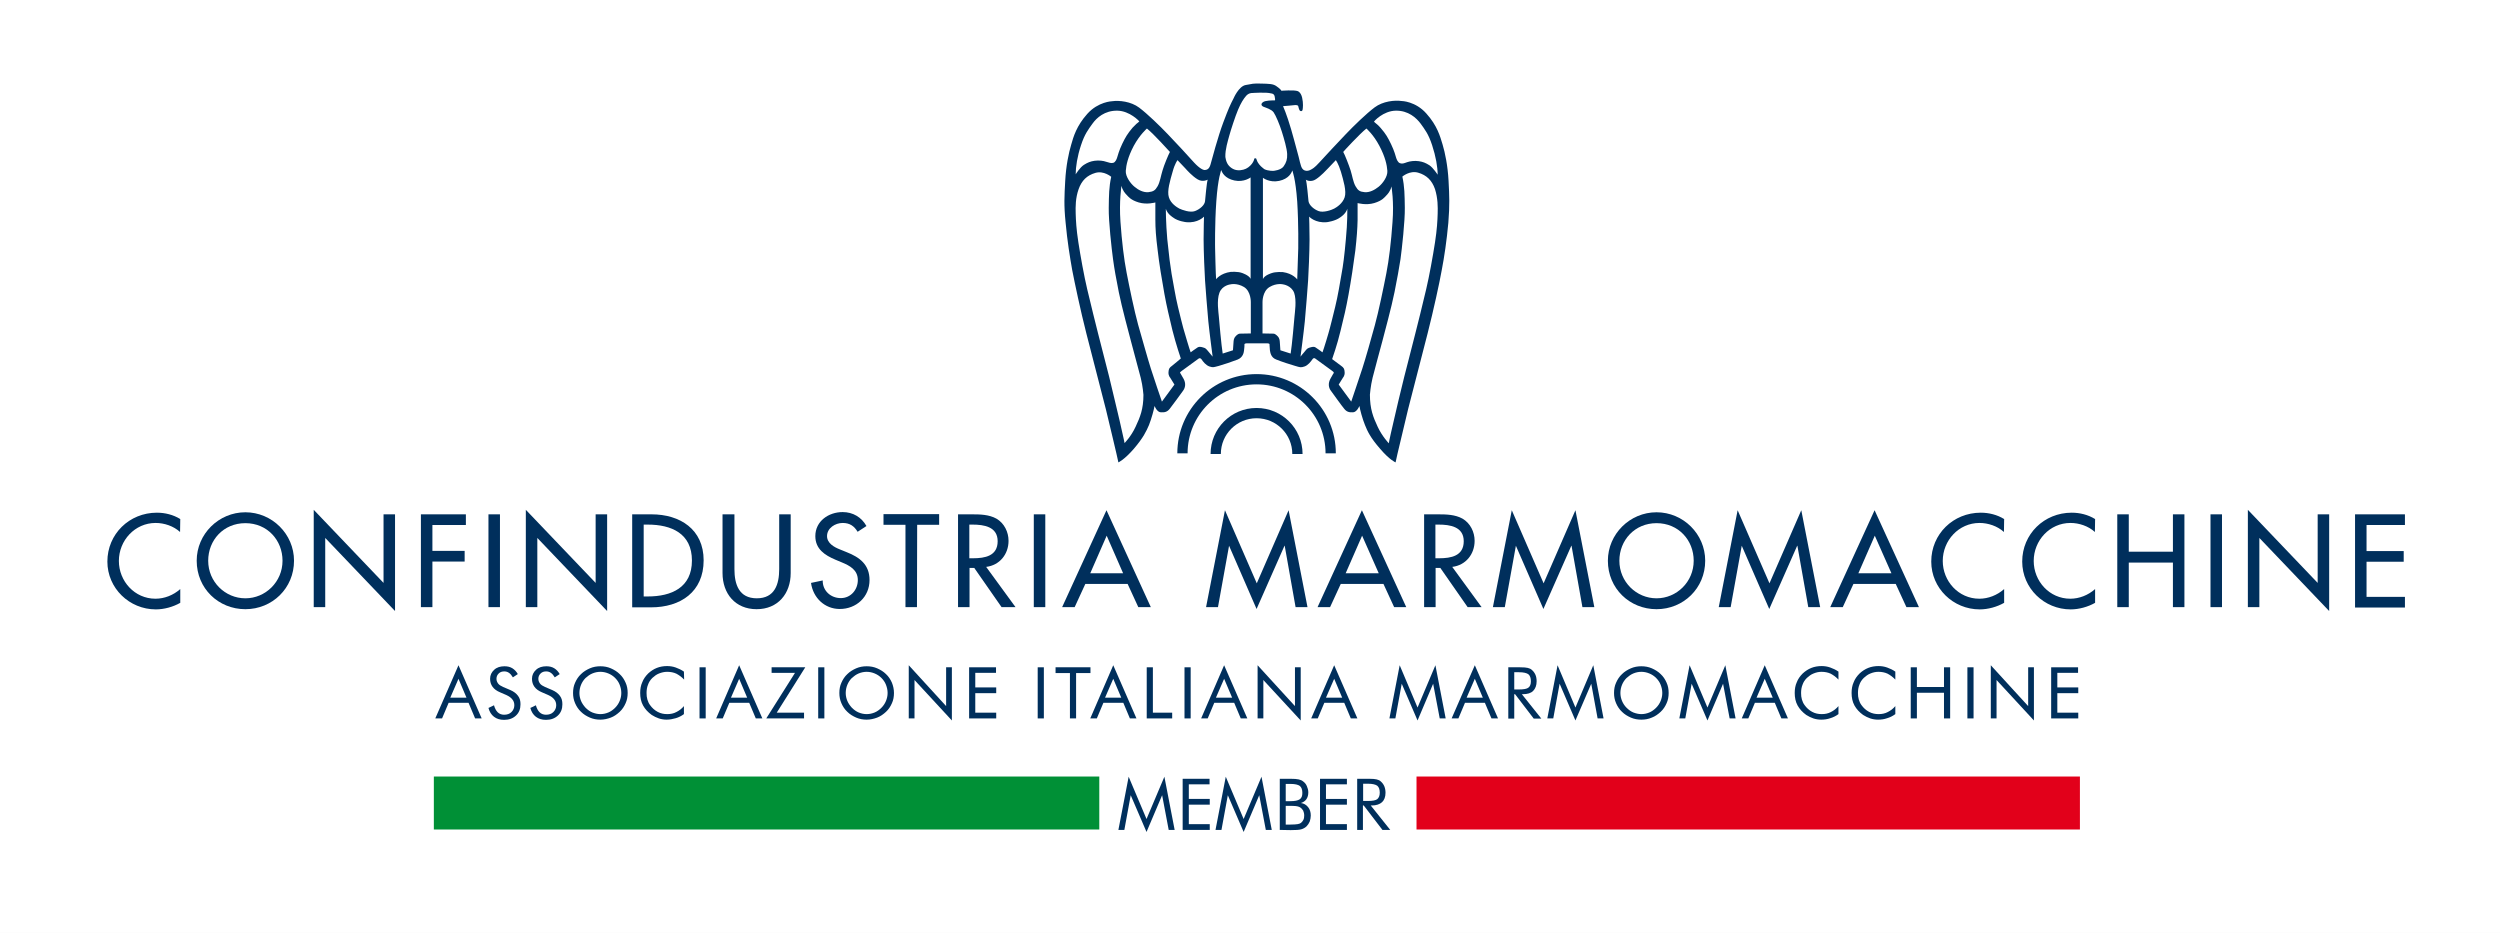 <?xml version="1.0" encoding="utf-8"?>
<!-- Generator: Adobe Illustrator 22.1.0, SVG Export Plug-In . SVG Version: 6.00 Build 0)  -->
<svg version="1.1" id="Livello_1" xmlns="http://www.w3.org/2000/svg" xmlns:xlink="http://www.w3.org/1999/xlink" x="0px" y="0px"
	 viewBox="0 0 1217.6 454.4" style="enable-background:new 0 0 1217.6 454.4;" xml:space="preserve">
<rect x="0" y="0" width="1217.6" height="454.4" fill="#333333" stroke="none"/>
<style type="text/css">
	.st0{fill:#FFFFFF;stroke:#000000;stroke-width:1.051;stroke-miterlimit:10;}
	.st1{fill:#002F5C;}
	.st2{fill:none;stroke:#002F5C;stroke-width:5;}
	.st3{fill:#E2001A;}
	.st4{fill:#009036;}
</style>
<rect x="-17.4" y="-16.8" class="st0" width="1252.5" height="488"/>
<g>
	<path class="st1" d="M705.5,88c-0.4-7.4-1.7-13.6-2.9-17.6s-2.6-9.2-7.9-15.1c-5.3-6-12-6.1-12-6.1c-3.5-0.5-9.2,0.1-13.2,3.1
		s-10.2,9-14,13S645.3,76.1,642.7,79c-2.6,2.9-3.7,3.3-3.7,3.3s-1.8,1.4-3.6,0.7c-1.7-0.7-1.9-2.6-2.9-6.6s-3.7-13.5-3.7-13.5
		c-2.1-7.2-3.9-11.2-3.9-11.2s5.1-0.4,5.6-0.5s1.4,0,1.7,0.3c0.2,0.3,0.2,1,0.6,1.9c0.3,0.9,1.4,1,1.6,0.1c0.2-0.9,0.4-3.2-0.2-5.9
		c-0.6-2.7-2.1-3.2-2.1-3.2c-1.7-0.7-8-0.2-8-0.2c-0.2-0.4-0.8-1.1-2.4-2.2c-1.6-1.2-3.6-1.2-7.6-1.3s-4,0.1-7.4,0.7
		c-3.4,0.6-5.9,6.5-5.9,6.5c-1.7,3.3-2.4,4.8-5,11.7s-5.6,18.2-6.2,20.4c-0.6,2.2-1.6,2.7-2.7,2.8c-0.8,0.1-2.6-0.7-5.3-3.6
		c-2.6-2.9-9-9.9-12.8-13.8c-3.8-4-10-10-14-13s-9.7-3.6-13.2-3.1c0,0-6.7,0.2-12,6.1s-6.8,11.2-7.9,15.1c-1.2,4-2.5,10.2-2.9,17.6
		s-0.7,11.6,0.2,20.4c0.8,8.8,2.1,16.8,3.2,23c1.2,6.2,4,19.5,6.9,30.9s8.8,34,9.5,36.9s5.9,24.5,6.1,25.9c0,0,2.8-1.2,7.5-6.6
		c4.7-5.5,6.1-8.6,7.4-11.6c1.2-3,2.5-7.8,2.7-9.3c0,0,1.2,3.1,3.1,3.1c1.9,0.1,3.1-0.2,4.3-1.7s5.5-7.4,6.5-8.8
		c1.1-1.5,1.5-3.6,0.2-5.9c-1.3-2.3-1.5-2.6-1.5-2.6s-0.7-0.3,0.7-1.2c1.3-0.9,6.2-4.5,8.1-5.9c0,0,0.7-0.7,1.5,0.3
		c0.7,1.1,2.1,2.9,3.9,3.5c1.8,0.6,2.1,0.3,4.5-0.3c2.4-0.7,6.4-2,9.2-3.1c2.7-1.1,3-3.6,3.1-4.5c0.2-1,0.2-2.7,0.2-2.7
		s-0.3-0.7,1.3-0.7c1.4,0,7.5,0,9.6,0c1.7,0,1.3,0.7,1.3,0.7s0.1,1.7,0.2,2.7c0.2,1,0.4,3.5,3.1,4.5c2.7,1.1,6.8,2.4,9.2,3.1
		c2.4,0.7,2.7,0.9,4.5,0.3c1.8-0.6,3.1-2.4,3.9-3.5c0.7-1.1,1.5-0.3,1.5-0.3c1.9,1.4,6.8,5,8.1,5.9s0.7,1.2,0.7,1.2
		s-0.2,0.2-1.5,2.6c-1.3,2.3-0.9,4.5,0.2,5.9c1.1,1.5,5.3,7.4,6.5,8.8c1.2,1.5,2.4,1.8,4.3,1.7c1.9-0.1,3.1-3.1,3.1-3.1
		c0.2,1.6,1.5,6.4,2.7,9.3c1.2,3,2.6,6.1,7.4,11.6c4.7,5.5,7.5,6.6,7.5,6.6c0.2-1.5,5.5-23.1,6.1-25.9c0.7-2.9,6.6-25.5,9.5-36.9
		s5.8-24.7,6.9-30.9c1.2-6.2,2.4-14.2,3.2-23C706.1,99.7,705.9,95.5,705.5,88z M573.5,78c0,0,3,3.1,3.8,4s3.3,3.7,5.9,5.3
		c2.5,1.6,5,0.2,5,0.2c-0.5,1.4-1.1,8.6-1.3,10.5s-2.5,3.9-4.9,4.8s-6.3-0.6-7.6-1.2c-1.3-0.7-4.2-2.5-5.1-5.5
		c-1-3,0.6-8.2,1.8-12.4C572.2,79.6,573.5,78,573.5,78z M558.6,62.6C561.7,65,569.8,74,569.8,74c-0.7,1.2-2.9,6.5-3.6,9
		c-0.8,2.5-1.2,5.6-2.4,7.7s-2.1,2.6-4.5,2.9c-2.4,0.2-4.8-1-6.7-2.6c-1.9-1.5-4.5-5-4.3-7.8s1-6.7,3.9-12.2
		C555.2,65.5,558.6,62.6,558.6,62.6z M526.5,70.7c1.8-5.5,3.6-7.7,5.6-10.5s5.9-6.4,12.1-6.3c6.1,0.1,10.7,5.2,10.7,5.2
		c-0.1,0.2-0.9,0.8-1.4,1.2c-0.5,0.5-1.9,1.9-1.9,1.9c-2.5,3-3.4,4.5-5,7.8s-2.3,6.1-2.5,6.7c-0.2,0.7-0.8,2.3-1.9,2.6
		c-1.1,0.3-2-0.1-3.4-0.5c-1.4-0.5-3.6-0.8-5.7-0.5c-2,0.3-3.3,0.8-5.2,2s-4,4.6-4,4.6C523.9,81.3,524.7,76.1,526.5,70.7z
		 M553.1,207.8c-2.2,4.8-5.4,8-5.4,8c0-0.5-2-8.9-2.4-10.9c-0.5-2-3.9-16.6-5.1-21.4c-1.2-4.8-4.7-18.5-5.4-21.1s-3.8-15.3-5.3-21.6
		s-3.3-16.3-4.3-22.8s-1.2-10.6-1.3-14s-0.1-7.5,1.4-11.8s4.1-6.8,8.2-8c4.1-1.2,7.7,1.9,7.7,1.9c-1.1,5.1-1.1,8.8-1.2,15.2
		c-0.1,6.4,1.4,19.9,2.1,25c0.7,5.1,1.4,8.9,2.8,16c1.4,7.1,5.1,20.7,5.9,23.8c0.8,3.1,3.7,13.9,4.8,18c1,4,1.3,8.2,1.3,8.2
		C556.9,199.2,555.3,203.1,553.1,207.8z M570.9,178.1c-1.4,1-1.7,1.5-1.8,3.2s0.8,2.6,0.8,2.6l2.1,3.4l-6.1,8.3
		c-0.5-1.4-3.9-11.4-5.4-16.1c-1.5-4.7-4.3-14.8-6.2-21.4c-1.8-6.5-4.3-18.5-5.6-25.3c-1.3-6.7-2.3-15-3-24.9s0.5-17.4,0.5-17.4
		c0.5,2.3,1.9,3.8,2.6,4.5c0.7,0.7,1.8,2.4,5.8,3.6s8.1,0,8.1,0s0,3.9,0,8.3s0.3,8.5,1.1,14.8c0.7,6.3,2.1,14.8,3.3,21.4
		s2.3,10.9,3.9,17.7c1.7,6.8,4.1,13.8,4.1,13.8S572.2,177.1,570.9,178.1z M588.7,171.4c-0.5-0.5-1.2-1.7-2.2-2s-2.1-0.8-3.2-0.2
		c-1,0.6-3.4,2.4-3.4,2.4c-0.5-1.2-3-9.7-3.6-11.8c-0.5-2.1-1.5-5.6-2.6-10.4c-1.2-4.8-2.4-12.5-3.1-16.1c-0.6-3.6-1.3-8.9-2.1-16.9
		c-0.7-8-0.7-14.7-0.7-14.7c0.8,2.6,3.5,4.2,3.5,4.2c2.4,1.9,6.4,2.3,6.4,2.3c5.7,0.6,8.7-2.7,8.7-2.7s-0.2,5.5-0.2,11.1
		c0,5.5,0.5,17.3,0.7,20c0.2,2.8,1.1,14.8,1.6,19.9c0.5,5.1,2.1,17.2,2.1,17.2S589.1,171.9,588.7,171.4z M592.3,136
		c-0.2-1.5-0.5-15.2-0.5-15.2s-0.2-11.4,0.6-22.8s2.4-15.2,2.4-15.2c0.3,1.1,1.7,4.1,6.4,5.1s7.9-1.5,7.9-1.5V112v23.8
		c-0.8-1.8-4.3-2.9-4.3-2.9c-1.9-0.7-5.3-0.5-5.3-0.5C594.3,133.1,592.3,136,592.3,136z M609.2,147.1v15.3c0,0-5,0.1-5.4,0.1
		s-1.3,0.4-2.1,1.4c-0.9,1-0.9,2.4-0.9,2.4l-0.3,4.3l-5,1.6c-0.6-3.5-1.8-16.8-1.9-18.3c-0.1-1.5-1.1-7.6,0.3-11.3
		c1.4-3.7,5.4-4.1,5.4-4.1s3.1-0.8,6.6,1.3C609.3,141.9,609.2,147.1,609.2,147.1z M613.3,80.1c-1.1-1.4-1.1-2-1.3-2.4
		c-0.2-0.5-0.1-0.5-0.5-0.6s-0.7,0.1-0.7,0.6c-0.1,0.5-0.7,1.9-1.9,3c-1.2,1.2-2.7,2-4.8,2.2c-2,0.2-3.9-0.4-5.5-2.1
		s-1.8-4.5-1.8-4.5c-0.1-3.5,1.2-7.6,1.9-10.2s2.9-9.4,4.3-12.7c1.4-3.3,2.6-5.2,3.9-6.7c1.3-1.5,2.9-1.4,2.9-1.4s7.1-0.5,9.3,0.2
		c0,0,1.4,0,1.7,1.4c0.3,1.3,0.2,1.7,0.2,1.7s0.2,0.4-0.6,0.3c-0.8,0-4.1,0-5.2,0.8c-1.2,0.8-1,1.8,0.2,2.3s3.8,1.2,4.9,2.7
		c1.1,1.6,2.9,5.9,4,9.4s2.5,8.3,2.6,10.9s-0.4,4.1-1.7,6s-4.9,2.2-4.9,2.2s-2.6,0.2-4.7-0.9C615.6,82.1,614.4,81.5,613.3,80.1z
		 M630.5,153.9c-0.1,1.5-1.3,14.8-1.9,18.3l-5-1.6l-0.3-4.3c0,0,0-1.4-0.9-2.4s-1.7-1.4-2.1-1.4c-0.4,0-5.4-0.1-5.4-0.1v-15.3
		c0,0-0.1-5.2,3.4-7.3s6.6-1.3,6.6-1.3s4,0.5,5.4,4.1C631.6,146.3,630.6,152.4,630.5,153.9z M632.3,120.9c0,0-0.4,13.6-0.5,15.2
		c0,0-2-2.9-7.1-3.6c0,0-3.4-0.2-5.3,0.5c0,0-3.5,1-4.3,2.9v-23.8V86.6c0,0,3.2,2.5,7.9,1.5s6.1-4,6.4-5.1c0,0,1.6,3.8,2.4,15.2
		C632.5,109.4,632.3,120.9,632.3,120.9z M679.8,53.9c6.1-0.1,10,3.5,12.1,6.3c2,2.8,3.8,5,5.6,10.5s2.7,10.6,2.7,14.4
		c0,0-2.1-3.3-4-4.6c-1.9-1.2-3.2-1.7-5.2-2s-4.3,0-5.7,0.5s-2.3,0.9-3.4,0.5c-1.1-0.3-1.7-2-1.9-2.6c-0.2-0.7-0.9-3.4-2.5-6.7
		c-1.6-3.3-2.5-4.9-5-7.8c0,0-1.3-1.5-1.9-1.9c-0.5-0.5-1.3-1-1.4-1.2C669.1,59.1,673.7,54,679.8,53.9z M665.5,62.6
		c0,0,3.4,2.9,6.3,8.4c2.9,5.5,3.7,9.4,3.9,12.2c0.2,2.9-2.4,6.3-4.3,7.8c-1.9,1.5-4.3,2.8-6.7,2.6c-2.4-0.2-3.3-0.8-4.5-2.9
		s-1.6-5.2-2.4-7.7c-0.8-2.5-2.9-7.9-3.6-9C654.2,73.9,662.4,65,665.5,62.6z M640.9,87.3c2.5-1.6,5.1-4.5,5.9-5.3
		c0.8-0.9,3.8-4,3.8-4s1.2,1.5,2.5,5.7c1.2,4.2,2.8,9.4,1.8,12.4s-3.8,4.8-5.1,5.5s-5.3,2.1-7.6,1.2c-2.4-0.9-4.6-2.9-4.9-4.8
		c-0.2-1.9-0.8-9.1-1.3-10.5C635.9,87.6,638.4,89,640.9,87.3z M647.7,159.8c-0.5,2.1-3.1,10.6-3.6,11.8c0,0-2.4-1.8-3.4-2.4
		c-1-0.6-2.1-0.1-3.2,0.2c-1,0.3-1.7,1.4-2.2,2c-0.5,0.5-1.9,2.3-1.9,2.3s1.6-12.1,2.1-17.2c0.5-5.1,1.4-17.1,1.6-19.9
		c0.2-2.8,0.7-14.5,0.7-20s-0.2-11.1-0.2-11.1s3,3.3,8.7,2.7c0,0,4-0.5,6.4-2.3c0,0,2.7-1.6,3.5-4.2c0,0,0.1,6.7-0.7,14.7
		c-0.7,8-1.4,13.3-2.1,16.9c-0.6,3.6-1.9,11.3-3.1,16.1C649.2,154.2,648.2,157.7,647.7,159.8z M663.5,179.5
		c-1.5,4.7-5,14.8-5.4,16.1l-6.1-8.3l2.1-3.4c0,0,0.9-0.9,0.8-2.6c-0.1-1.7-0.4-2.2-1.8-3.2c-1.4-1-4.3-3.2-4.3-3.2s2.5-7,4.1-13.8
		c1.7-6.8,2.7-11.1,3.9-17.7c1.2-6.6,2.5-15.1,3.3-21.4c0.7-6.3,1-10.4,1.1-14.8c0-4.4,0-8.3,0-8.3s4.1,1.2,8.1,0s5.1-2.9,5.8-3.6
		s2.1-2.2,2.6-4.5c0,0,1.3,7.4,0.5,17.4c-0.7,9.9-1.7,18.2-3,24.9s-3.8,18.8-5.6,25.3C667.9,164.7,665,174.9,663.5,179.5z
		 M700.2,104.1c-0.1,3.4-0.3,7.5-1.3,14s-2.8,16.5-4.3,22.8c-1.5,6.3-4.6,19.1-5.3,21.6c-0.7,2.6-4.2,16.3-5.4,21.1
		s-4.7,19.3-5.1,21.4c-0.5,2-2.4,10.4-2.4,10.9c0,0-3.2-3.3-5.4-8s-3.8-8.7-3.8-15.7c0,0,0.3-4.1,1.3-8.2c1-4.1,4-14.9,4.8-18
		s4.5-16.7,5.9-23.8s2.1-10.9,2.9-16c0.7-5.1,2.2-18.6,2.1-25c-0.1-6.4-0.1-10.1-1.2-15.2c0,0,3.6-3.1,7.7-1.9
		c4.1,1.2,6.7,3.7,8.2,8C700.3,96.6,700.3,100.7,700.2,104.1z"/>
	<path class="st2" d="M648.1,220.8c0-20-16.2-36.1-36.1-36.1c-20,0-36.1,16.2-36.1,36.1"/>
	<path class="st2" d="M631.9,221.1c0-11-8.9-19.9-19.9-19.9s-19.9,8.9-19.9,19.9"/>
</g>
<g>
	<path class="st1" d="M87.7,259.1c-3.2-2.9-7.7-4.4-11.9-4.4c-10.1,0-17.9,8.5-17.9,18.5c0,9.9,7.7,18.4,17.8,18.4
		c4.4,0,8.7-1.7,12.1-4.7v6.7c-3.5,2-7.9,3.2-11.9,3.2c-12.9,0-23.6-10.3-23.6-23.3c0-13.4,10.7-23.8,24.1-23.8c4,0,8,1,11.4,3.1
		L87.7,259.1L87.7,259.1z"/>
	<path class="st1" d="M143.2,273.1c0,13.4-10.6,23.6-23.7,23.6s-23.7-10.1-23.7-23.6c0-13,10.7-23.6,23.7-23.6
		S143.2,260.1,143.2,273.1z M137.6,273.1c0-10-7.4-18.3-18.1-18.3s-18.1,8.3-18.1,18.3c0,10.3,8.3,18.3,18.1,18.3
		S137.6,283.4,137.6,273.1z"/>
	<path class="st1" d="M152.8,248.3l34,35.6v-33.4h5.6v47.1l-34-35.6v33.7h-5.6V248.3z"/>
	<path class="st1" d="M210.6,255.6v12.7h15.7v5.2h-15.7v22.2H205v-45.2h21.9v5.2h-16.3V255.6z"/>
	<path class="st1" d="M243.5,295.7h-5.6v-45.2h5.6V295.7z"/>
	<path class="st1" d="M256.1,248.3l34,35.6v-33.4h5.6v47.1l-34-35.6v33.7h-5.6V248.3z"/>
	<path class="st1" d="M307.9,250.5h9.4c13.9,0,25.4,7.3,25.4,22.4c0,15.4-11.3,22.9-25.6,22.9h-9.2L307.9,250.5L307.9,250.5z
		 M313.5,290.5h2c11.5,0,21.5-4.3,21.5-17.5s-10-17.5-21.5-17.5h-2V290.5z"/>
	<path class="st1" d="M357.7,250.5v26.7c0,7.4,2.2,14.2,10.9,14.2s10.9-6.8,10.9-14.2v-26.7h5.6v28.6c0,10-6.2,17.6-16.6,17.6
		s-16.6-7.6-16.6-17.6v-28.6H357.7z"/>
	<path class="st1" d="M417.7,259c-1.7-2.8-3.8-4.3-7.3-4.3c-3.6,0-7.6,2.5-7.6,6.4c0,3.5,3.5,5.4,6.3,6.5l3.2,1.3
		c6.4,2.5,11.2,6.1,11.2,13.6c0,8.2-6.4,14.1-14.5,14.1c-7.3,0-13-5.4-14-12.7l5.7-1.2c-0.1,5,3.9,8.6,8.8,8.6s8.3-4.1,8.3-8.8
		c0-4.9-3.9-7-7.8-8.6l-3.1-1.3c-5.2-2.2-9.8-5.2-9.8-11.5c0-7.3,6.5-11.7,13.3-11.7c5,0,9.2,2.5,11.6,6.8L417.7,259z"/>
	<path class="st1" d="M446.6,295.7H441v-40.1h-10.7v-5.2h27.1v5.2h-10.7L446.6,295.7L446.6,295.7z"/>
	<path class="st1" d="M494.6,295.7h-6.8l-13.3-19.1h-2.3v19.1h-5.6v-45.2h6.8c4,0,8.3,0.1,11.9,2.1c3.8,2.2,5.9,6.5,5.9,10.8
		c0,6.5-4.3,11.9-10.9,12.7L494.6,295.7z M472.1,271.9h1.8c5.8,0,12-1.1,12-8.3c0-7.1-6.7-8.1-12.3-8.1h-1.5V271.9z"/>
	<path class="st1" d="M509.1,295.7h-5.6v-45.2h5.6V295.7z"/>
	<path class="st1" d="M528.6,284.4l-5.2,11.3h-6.1l21.6-47.2l21.6,47.2h-6.1l-5.2-11.3H528.6z M539,260.9l-8,18.3h16L539,260.9z"/>
	<path class="st1" d="M598.6,265.8L598.6,265.8l-5.4,29.9h-5.8l9.2-47.2l15.5,35.6l15.5-35.6l9.2,47.2H631l-5.3-29.9h-0.1L612,296.6
		L598.6,265.8z"/>
	<path class="st1" d="M653,284.4l-5.2,11.3h-6.1l21.6-47.2l21.6,47.2H679l-5.2-11.3H653z M663.4,260.9l-8,18.3h16.1L663.4,260.9z"/>
	<path class="st1" d="M721.6,295.7h-6.8l-13.3-19.1h-2.3v19.1h-5.6v-45.2h6.8c4,0,8.3,0.1,11.9,2.1c3.8,2.2,5.9,6.5,5.9,10.8
		c0,6.5-4.3,11.9-10.9,12.7L721.6,295.7z M699.1,271.9h1.8c5.8,0,12-1.1,12-8.3c0-7.1-6.7-8.1-12.3-8.1h-1.5V271.9z"/>
	<path class="st1" d="M738.3,265.8L738.3,265.8l-5.4,29.9h-5.8l9.2-47.2l15.5,35.6l15.5-35.6l9.2,47.2h-5.8l-5.3-29.9h-0.1
		l-13.6,30.8L738.3,265.8z"/>
	<path class="st1" d="M830.5,273.1c0,13.4-10.6,23.6-23.7,23.6c-13.1,0-23.7-10.1-23.7-23.6c0-13,10.7-23.6,23.7-23.6
		S830.5,260.1,830.5,273.1z M824.9,273.1c0-10-7.4-18.3-18.1-18.3c-10.6,0-18.1,8.3-18.1,18.3c0,10.3,8.3,18.3,18.1,18.3
		C816.6,291.4,824.9,283.4,824.9,273.1z"/>
	<path class="st1" d="M848.3,265.8L848.3,265.8l-5.4,29.9h-5.8l9.2-47.2l15.5,35.6l15.5-35.6l9.2,47.2h-5.8l-5.3-29.9h-0.1
		l-13.6,30.8L848.3,265.8z"/>
	<path class="st1" d="M902.7,284.4l-5.2,11.3h-6.1l21.6-47.2l21.6,47.2h-6.1l-5.2-11.3H902.7z M913.1,260.9l-8,18.3h16.1
		L913.1,260.9z"/>
	<path class="st1" d="M976,259.1c-3.2-2.9-7.7-4.4-11.9-4.4c-10.1,0-17.9,8.5-17.9,18.5c0,9.9,7.7,18.4,17.8,18.4
		c4.4,0,8.7-1.7,12.1-4.7v6.7c-3.5,2-7.9,3.2-11.9,3.2c-12.9,0-23.6-10.3-23.6-23.3c0-13.4,10.7-23.8,24.1-23.8c4,0,8,1,11.4,3.1
		L976,259.1L976,259.1z"/>
	<path class="st1" d="M1020.3,259.1c-3.2-2.9-7.7-4.4-11.9-4.4c-10.1,0-17.9,8.5-17.9,18.5c0,9.9,7.7,18.4,17.8,18.4
		c4.4,0,8.7-1.7,12.1-4.7v6.7c-3.5,2-7.9,3.2-11.9,3.2c-12.9,0-23.6-10.3-23.6-23.3c0-13.4,10.7-23.8,24.1-23.8c4,0,8,1,11.4,3.1
		L1020.3,259.1L1020.3,259.1z"/>
	<path class="st1" d="M1058.3,268.7v-18.2h5.6v45.2h-5.6V274h-21.5v21.7h-5.6v-45.2h5.6v18.2H1058.3z"/>
	<path class="st1" d="M1082.2,295.7h-5.6v-45.2h5.6V295.7z"/>
	<path class="st1" d="M1094.8,248.3l34,35.6v-33.4h5.6v47.1l-34-35.6v33.7h-5.6V248.3z"/>
	<path class="st1" d="M1147,250.5h24.3v5.2h-18.7v12.7h18.1v5.2h-18.1v17.1h18.7v5.2H1147V250.5z"/>
</g>
<g>
	<path class="st1" d="M223.3,324l11.3,25.9h-3.2l-3.2-7.6h-9.7l-3.2,7.6H212L223.3,324z M223.3,330.6l-4,9.2h7.9L223.3,330.6z"/>
	<path class="st1" d="M248.6,336.1c1.6,0.7,2.8,1.6,3.7,2.8s1.2,2.5,1.2,4.1c0,2.3-0.7,4.1-2.2,5.5s-3.4,2.1-5.8,2.1
		c-2,0-3.6-0.5-4.9-1.5c-1.3-1-2.2-2.4-2.7-4.3l2.7-1.3c0.4,1.5,1,2.6,1.8,3.4s1.9,1.2,3.1,1.2c1.5,0,2.7-0.4,3.6-1.3
		c0.9-0.9,1.4-2,1.4-3.3c0-1.1-0.3-2.1-1-2.9c-0.6-0.8-1.6-1.5-2.9-2.1l-3-1.3c-1.7-0.7-2.9-1.6-3.7-2.7s-1.2-2.4-1.2-3.9
		c0-1.8,0.7-3.2,2-4.4c1.3-1.2,3-1.7,5-1.7c1.5,0,2.8,0.3,3.9,1s1.9,1.6,2.6,2.8l-2.4,1.6c-0.6-1-1.2-1.7-1.9-2.2s-1.5-0.7-2.3-0.7
		c-1.1,0-2,0.3-2.7,1s-1.1,1.5-1.1,2.6c0,0.9,0.3,1.6,0.8,2.3s1.4,1.2,2.5,1.7L248.6,336.1z"/>
	<path class="st1" d="M269,336.1c1.6,0.7,2.8,1.6,3.7,2.8s1.2,2.5,1.2,4.1c0,2.3-0.7,4.1-2.2,5.5s-3.4,2.1-5.8,2.1
		c-2,0-3.6-0.5-4.9-1.5s-2.2-2.4-2.7-4.3l2.7-1.3c0.4,1.5,1,2.6,1.8,3.4s1.9,1.2,3.1,1.2c1.5,0,2.7-0.4,3.6-1.3s1.4-2,1.4-3.3
		c0-1.1-0.3-2.1-1-2.9c-0.6-0.8-1.6-1.5-2.9-2.1l-3-1.3c-1.7-0.7-2.9-1.6-3.7-2.7c-0.8-1.1-1.2-2.4-1.2-3.9c0-1.8,0.7-3.2,2-4.4
		c1.3-1.2,3-1.7,5-1.7c1.5,0,2.8,0.3,3.9,1s1.9,1.6,2.6,2.8l-2.4,1.6c-0.6-1-1.2-1.7-1.9-2.2s-1.5-0.7-2.3-0.7c-1.1,0-2,0.3-2.7,1
		s-1.1,1.5-1.1,2.6c0,0.9,0.3,1.6,0.8,2.3s1.4,1.2,2.5,1.7L269,336.1z"/>
	<path class="st1" d="M305.7,337.5c0,1.8-0.3,3.5-1,5c-0.7,1.6-1.6,3-2.9,4.2s-2.7,2.2-4.3,2.8s-3.3,1-5.1,1s-3.5-0.3-5.1-1
		s-3.1-1.6-4.3-2.8c-1.3-1.2-2.2-2.6-2.9-4.2c-0.7-1.6-1-3.2-1-5s0.3-3.5,1-5c0.7-1.6,1.6-3,2.9-4.2c1.2-1.2,2.7-2.1,4.3-2.8
		c1.6-0.7,3.3-1,5.1-1c1.8,0,3.5,0.3,5.1,1s3.1,1.6,4.3,2.8c1.3,1.2,2.2,2.6,2.9,4.2C305.4,334,305.7,335.7,305.7,337.5z
		 M292.4,347.8c1.4,0,2.7-0.3,3.9-0.8c1.2-0.5,2.3-1.3,3.3-2.3s1.7-2.1,2.2-3.3c0.5-1.2,0.8-2.5,0.8-3.9s-0.3-2.7-0.8-4
		s-1.3-2.4-2.2-3.3c-1-1-2.1-1.7-3.3-2.2c-1.2-0.5-2.5-0.8-3.9-0.8s-2.7,0.3-3.9,0.8s-2.3,1.3-3.3,2.2c-1,1-1.7,2.1-2.2,3.3
		c-0.5,1.2-0.8,2.6-0.8,4s0.3,2.7,0.8,3.9c0.5,1.2,1.3,2.3,2.2,3.3c1,1,2.1,1.8,3.3,2.3C289.8,347.5,291.1,347.8,292.4,347.8z"/>
	<path class="st1" d="M333.2,331c-1.2-1.3-2.5-2.2-3.8-2.9c-1.3-0.6-2.8-0.9-4.5-0.9c-1.3,0-2.6,0.3-3.9,0.8s-2.3,1.3-3.3,2.2
		c-1,1-1.7,2.1-2.1,3.3c-0.5,1.2-0.7,2.6-0.7,4c0,1.2,0.1,2.2,0.4,3.2s0.7,1.9,1.3,2.7c1,1.4,2.2,2.5,3.7,3.3s3,1.1,4.7,1.1
		c1.6,0,3.1-0.3,4.4-1c1.4-0.7,2.6-1.6,3.7-2.9v3.9c-1.2,0.9-2.6,1.6-4,2s-2.9,0.7-4.4,0.7c-1.3,0-2.6-0.2-3.8-0.6
		c-1.2-0.4-2.4-1-3.5-1.7c-1.8-1.3-3.2-2.8-4.2-4.6c-1-1.8-1.4-3.9-1.4-6.1c0-1.9,0.3-3.7,1-5.2c0.6-1.6,1.6-3,2.9-4.3
		c1.3-1.2,2.7-2.1,4.2-2.7s3.2-0.9,5-0.9c1.4,0,2.8,0.2,4.2,0.7s2.7,1.1,4,2L333.2,331L333.2,331z"/>
	<path class="st1" d="M340.7,349.9V325h3v24.9H340.7z"/>
	<path class="st1" d="M360,324l11.3,25.9h-3.2l-3.2-7.6h-9.7l-3.2,7.6h-3.2L360,324z M360,330.6l-4,9.2h7.9L360,330.6z"/>
	<path class="st1" d="M373.2,349.9l14-22.2h-11.4V325h16.4l-13.9,22.1h13.3v2.8H373.2z"/>
	<path class="st1" d="M398.5,349.9V325h3v24.9H398.5z"/>
	<path class="st1" d="M435.4,337.5c0,1.8-0.3,3.5-1,5c-0.7,1.6-1.6,3-2.9,4.2s-2.7,2.2-4.3,2.8s-3.3,1-5.1,1s-3.5-0.3-5.1-1
		s-3.1-1.6-4.3-2.8c-1.3-1.2-2.2-2.6-2.9-4.2c-0.7-1.6-1-3.2-1-5s0.3-3.5,1-5c0.7-1.6,1.6-3,2.9-4.2c1.2-1.2,2.7-2.1,4.3-2.8
		c1.6-0.7,3.3-1,5.1-1c1.8,0,3.5,0.3,5.1,1s3.1,1.6,4.3,2.8c1.3,1.2,2.2,2.6,2.9,4.2C435,334,435.4,335.7,435.4,337.5z M422.1,347.8
		c1.4,0,2.7-0.3,3.9-0.8c1.2-0.5,2.3-1.3,3.3-2.3s1.7-2.1,2.2-3.3c0.5-1.2,0.8-2.5,0.8-3.9s-0.3-2.7-0.8-4s-1.3-2.4-2.2-3.3
		c-1-1-2.1-1.7-3.3-2.2c-1.2-0.5-2.5-0.8-3.9-0.8s-2.7,0.3-3.9,0.8s-2.3,1.3-3.3,2.2c-1,1-1.7,2.1-2.2,3.3c-0.5,1.2-0.8,2.6-0.8,4
		s0.3,2.7,0.8,3.9c0.5,1.2,1.3,2.3,2.2,3.3c1,1,2.1,1.8,3.3,2.3S420.7,347.8,422.1,347.8z"/>
	<path class="st1" d="M442.6,349.9V324l18.2,19.9V325h2.8v25.9l-18.2-19.7v18.7H442.6z"/>
	<path class="st1" d="M472,349.9V325h13.1v2.7H475v7.1h10.2v2.8H475v9.5h10.2v2.8H472z"/>
	<path class="st1" d="M505.4,349.9V325h3v24.9H505.4z"/>
	<path class="st1" d="M521.1,349.9v-22.1h-7V325h17v2.8h-7v22.1H521.1z"/>
	<path class="st1" d="M542.2,324l11.3,25.9h-3.2l-3.2-7.6h-9.7l-3.2,7.6H531L542.2,324z M542.2,330.6l-4,9.2h7.9L542.2,330.6z"/>
	<path class="st1" d="M558.5,349.9V325h3v22.1h9.4v2.8H558.5z"/>
	<path class="st1" d="M576.9,349.9V325h3v24.9H576.9z"/>
	<path class="st1" d="M596.2,324l11.3,25.9h-3.2l-3.2-7.6h-9.7l-3.2,7.6H585L596.2,324z M596.2,330.6l-4,9.2h7.9L596.2,330.6z"/>
	<path class="st1" d="M612.5,349.9V324l18.2,19.9V325h2.8v25.9l-18.2-19.7v18.7H612.5z"/>
	<path class="st1" d="M649.8,324l11.3,25.9h-3.2l-3.2-7.6H645l-3.2,7.6h-3.2L649.8,324z M649.8,330.6l-4,9.2h7.9L649.8,330.6z"/>
	<path class="st1" d="M690.4,350.9l-7.7-17.9l-3.1,16.9h-2.9l5-25.9l8.7,20.6l8.7-20.6l5,25.9h-2.9L698,333L690.4,350.9z"/>
	<path class="st1" d="M718.3,324l11.3,25.9h-3.2l-3.2-7.6h-9.7l-3.2,7.6H707L718.3,324z M718.3,330.6l-4,9.2h7.9L718.3,330.6z"/>
	<path class="st1" d="M734.6,349.9V325h5.8c1.7,0,2.9,0.1,3.7,0.3s1.5,0.5,2,1c0.7,0.6,1.3,1.4,1.7,2.3s0.6,2,0.6,3.2
		c0,2-0.6,3.6-1.7,4.7c-1.1,1.1-2.8,1.6-5,1.6h-0.5l9.5,11.9H747l-9.1-11.9h-0.4V350h-2.9V349.9z M737.5,327.5v8.3h2.3
		c2.3,0,3.9-0.3,4.6-0.9c0.8-0.6,1.2-1.6,1.2-3.1c0-1.6-0.4-2.7-1.2-3.4c-0.8-0.6-2.3-1-4.6-1h-2.3V327.5z"/>
	<path class="st1" d="M767.3,350.9l-7.7-17.9l-3.1,16.9h-2.9l5-25.9l8.7,20.6L776,324l5,25.9h-2.9L775,333L767.3,350.9z"/>
	<path class="st1" d="M812.7,337.5c0,1.8-0.3,3.5-1,5c-0.7,1.6-1.6,3-2.9,4.2s-2.7,2.2-4.3,2.8c-1.6,0.7-3.3,1-5.1,1s-3.5-0.3-5.1-1
		s-3.1-1.6-4.3-2.8c-1.3-1.2-2.2-2.6-2.9-4.2s-1-3.2-1-5s0.3-3.5,1-5c0.7-1.6,1.6-3,2.9-4.2c1.2-1.2,2.7-2.1,4.3-2.8
		c1.6-0.7,3.3-1,5.1-1s3.5,0.3,5.1,1s3.1,1.6,4.3,2.8c1.3,1.2,2.2,2.6,2.9,4.2C812.4,334,812.7,335.7,812.7,337.5z M799.4,347.8
		c1.4,0,2.7-0.3,3.9-0.8s2.3-1.3,3.3-2.3s1.7-2.1,2.2-3.3c0.5-1.2,0.8-2.5,0.8-3.9s-0.3-2.7-0.8-4s-1.3-2.4-2.2-3.3
		c-1-1-2.1-1.7-3.3-2.2s-2.5-0.8-3.9-0.8s-2.7,0.3-3.9,0.8s-2.3,1.3-3.3,2.2c-1,1-1.7,2.1-2.2,3.3c-0.5,1.2-0.8,2.6-0.8,4
		s0.3,2.7,0.8,3.9c0.5,1.2,1.2,2.3,2.2,3.3s2.1,1.8,3.3,2.3C796.8,347.5,798.1,347.8,799.4,347.8z"/>
	<path class="st1" d="M831.6,350.9l-7.7-17.9l-3.1,16.9h-2.9l5-25.9l8.7,20.6l8.7-20.6l5,25.9h-2.9l-3.2-16.9L831.6,350.9z"/>
	<path class="st1" d="M859.5,324l11.3,25.9h-3.2l-3.2-7.6h-9.7l-3.2,7.6h-3.2L859.5,324z M859.5,330.6l-4,9.2h7.9L859.5,330.6z"/>
	<path class="st1" d="M895.4,331c-1.2-1.3-2.5-2.2-3.8-2.9c-1.3-0.6-2.8-0.9-4.5-0.9c-1.3,0-2.6,0.3-3.8,0.8
		c-1.3,0.5-2.3,1.3-3.3,2.2c-1,1-1.7,2.1-2.1,3.3c-0.5,1.2-0.7,2.6-0.7,4c0,1.2,0.1,2.2,0.4,3.2c0.3,1,0.7,1.9,1.3,2.7
		c1,1.4,2.2,2.5,3.7,3.3s3,1.1,4.7,1.1c1.6,0,3.1-0.3,4.4-1c1.4-0.7,2.6-1.6,3.7-2.9v3.9c-1.2,0.9-2.6,1.6-4,2
		c-1.4,0.5-2.9,0.7-4.4,0.7c-1.3,0-2.6-0.2-3.8-0.6s-2.4-1-3.5-1.7c-1.8-1.3-3.2-2.8-4.2-4.6c-1-1.8-1.4-3.9-1.4-6.1
		c0-1.9,0.3-3.7,1-5.2c0.6-1.6,1.6-3,2.9-4.3c1.3-1.2,2.7-2.1,4.2-2.7s3.2-0.9,5-0.9c1.4,0,2.8,0.2,4.2,0.7s2.7,1.1,4,2L895.4,331
		L895.4,331z"/>
	<path class="st1" d="M923.1,331c-1.2-1.3-2.5-2.2-3.8-2.9c-1.3-0.6-2.8-0.9-4.5-0.9c-1.3,0-2.6,0.3-3.8,0.8
		c-1.3,0.5-2.3,1.3-3.3,2.2c-1,1-1.7,2.1-2.1,3.3c-0.5,1.2-0.7,2.6-0.7,4c0,1.2,0.1,2.2,0.4,3.2c0.3,1,0.7,1.9,1.3,2.7
		c1,1.4,2.2,2.5,3.7,3.3s3,1.1,4.7,1.1c1.6,0,3.1-0.3,4.4-1c1.4-0.7,2.6-1.6,3.7-2.9v3.9c-1.2,0.9-2.6,1.6-4,2
		c-1.4,0.5-2.9,0.7-4.4,0.7c-1.3,0-2.6-0.2-3.8-0.6s-2.4-1-3.5-1.7c-1.8-1.3-3.2-2.8-4.2-4.6c-1-1.8-1.4-3.9-1.4-6.1
		c0-1.9,0.3-3.7,1-5.2c0.6-1.6,1.6-3,2.9-4.3c1.3-1.2,2.7-2.1,4.2-2.7s3.2-0.9,5-0.9c1.4,0,2.8,0.2,4.2,0.7s2.7,1.1,4,2L923.1,331
		L923.1,331z"/>
	<path class="st1" d="M930.6,349.9V325h3v9.6h13.2V325h3v24.9h-3v-12.5h-13.2v12.5H930.6z"/>
	<path class="st1" d="M958.2,349.9V325h3v24.9H958.2z"/>
	<path class="st1" d="M969.6,349.9V324l18.2,19.9V325h2.8v25.9l-18.2-19.7v18.7H969.6z"/>
	<path class="st1" d="M999,349.9V325h13.1v2.7H1002v7.1h10.2v2.8H1002v9.5h10.2v2.8H999z"/>
</g>
<g>
	<path class="st1" d="M558.4,405.2l-7.7-17.9l-3.1,16.9h-2.9l5-25.9l8.7,20.6l8.7-20.6l5,25.9h-2.9l-3.2-16.9L558.4,405.2z"/>
	<path class="st1" d="M576,404.2v-24.9h13.1v2.7H579v7.1h10.2v2.8H579v9.5h10.2v2.8H576z"/>
	<path class="st1" d="M605.7,405.2l-7.7-17.9l-3.1,16.9H592l5-25.9l8.7,20.6l8.7-20.6l5,25.9h-2.9l-3.2-16.9L605.7,405.2z"/>
	<path class="st1" d="M623.3,404.2v-24.9h5.2c1.8,0,3.2,0.1,4,0.3c0.9,0.2,1.6,0.5,2.2,1c0.8,0.6,1.4,1.3,1.8,2.3
		c0.4,0.9,0.7,1.9,0.7,3c0,1.3-0.3,2.4-0.9,3.3s-1.5,1.5-2.7,1.9c1.5,0.2,2.6,0.9,3.5,2s1.3,2.5,1.3,4.1c0,1-0.2,1.9-0.5,2.9
		c-0.4,0.9-0.9,1.7-1.5,2.3c-0.7,0.7-1.6,1.2-2.6,1.5s-2.8,0.4-5.2,0.4L623.3,404.2L623.3,404.2z M626.2,381.9v8.3h2.3
		c2.1,0,3.6-0.3,4.5-0.9s1.3-1.6,1.3-3.1c0-1.6-0.4-2.7-1.2-3.4c-0.8-0.6-2.3-1-4.5-1h-2.4V381.9z M626.2,392.5v9.1h2.3
		c1.6,0,2.7-0.1,3.4-0.2s1.3-0.3,1.7-0.6c0.5-0.4,0.9-0.9,1.2-1.5s0.4-1.4,0.4-2.1c0-0.9-0.2-1.7-0.5-2.4c-0.4-0.7-0.9-1.2-1.5-1.6
		c-0.4-0.2-0.9-0.4-1.4-0.5s-1.3-0.2-2.4-0.2h-0.9L626.2,392.5L626.2,392.5z"/>
	<path class="st1" d="M642.9,404.2v-24.9H656v2.7h-10.2v7.1H656v2.8h-10.2v9.5H656v2.8H642.9z"/>
	<path class="st1" d="M661,404.2v-24.9h5.8c1.7,0,2.9,0.1,3.7,0.3c0.8,0.2,1.5,0.5,2,1c0.7,0.6,1.3,1.4,1.7,2.3c0.4,1,0.6,2,0.6,3.2
		c0,2-0.6,3.6-1.7,4.6s-2.8,1.6-5,1.6h-0.5l9.5,11.9h-3.8l-9.1-11.9h-0.4v11.9H661z M663.9,381.8v8.3h2.3c2.3,0,3.9-0.3,4.6-0.9
		s1.2-1.6,1.2-3.1c0-1.6-0.4-2.7-1.2-3.4c-0.8-0.6-2.3-1-4.6-1h-2.3V381.8z"/>
</g>
<rect x="689.9" y="378.2" class="st3" width="323.1" height="25.8"/>
<rect x="211.3" y="378.2" class="st4" width="324.1" height="25.8"/>
</svg>
